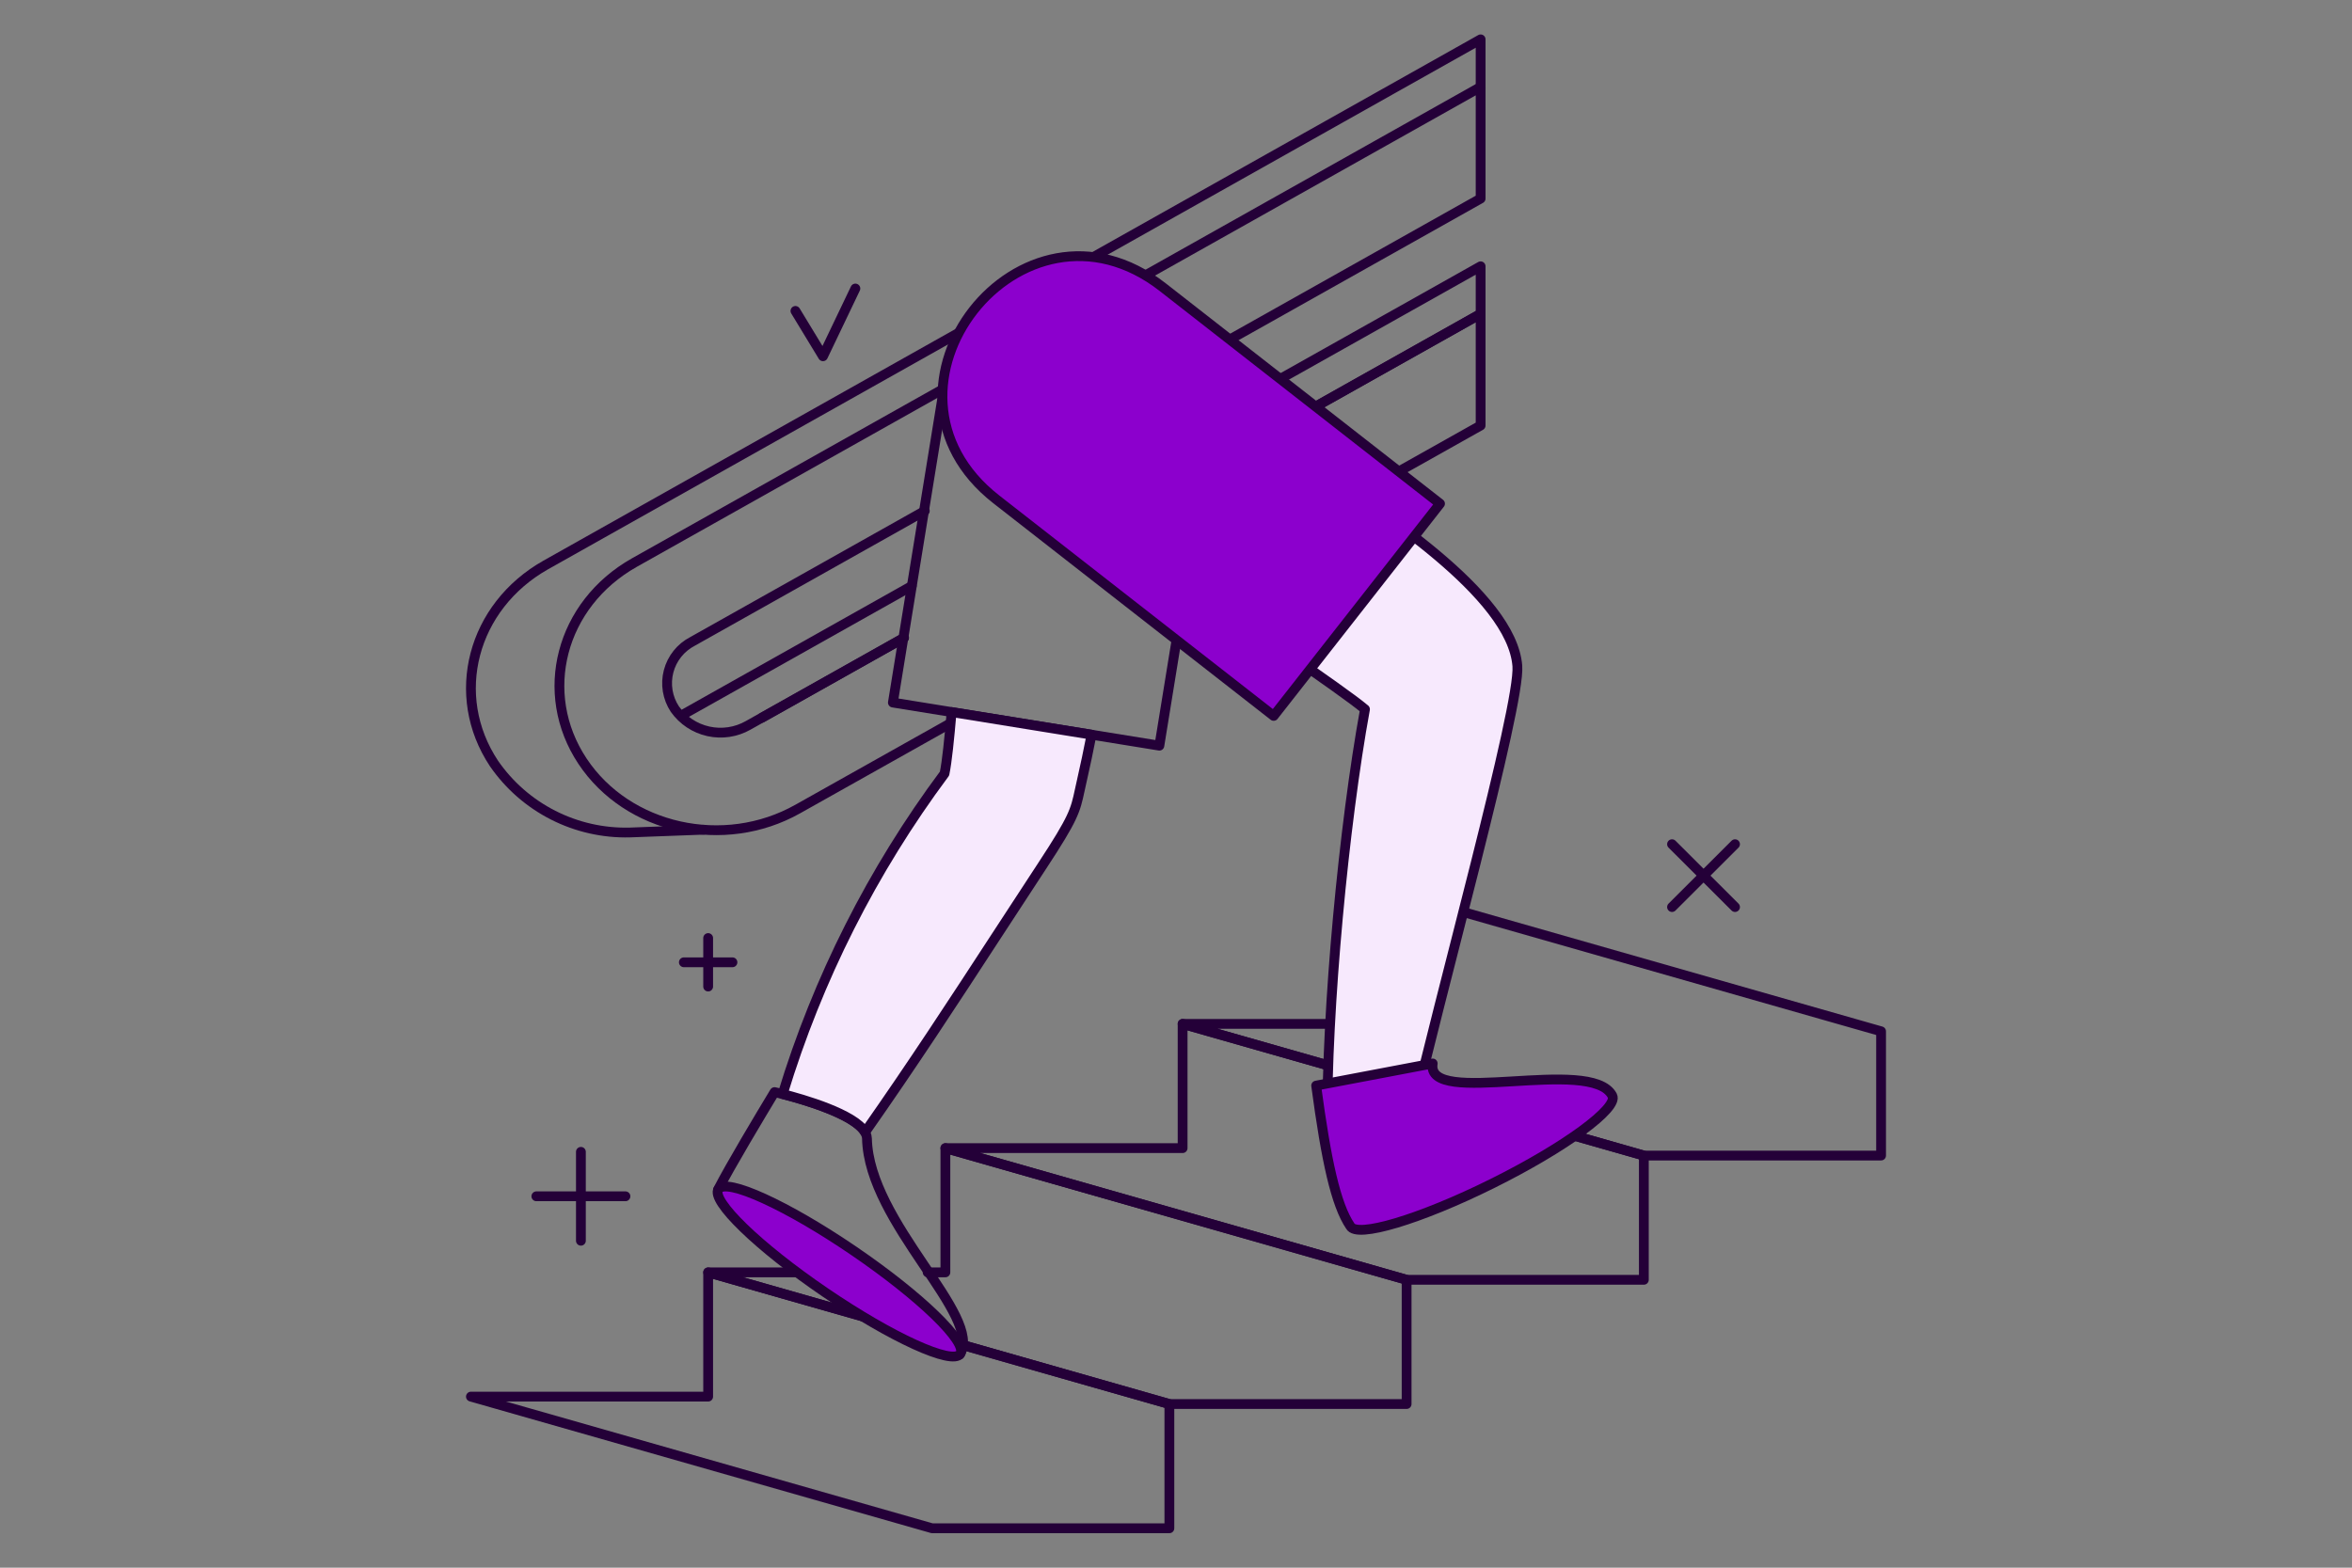 <svg width="600" height="400" viewBox="0 0 600 400" fill="none" xmlns="http://www.w3.org/2000/svg">
<rect x="0" y="0" width="600" height="400" fill="#808080" stroke="none"/>
<path d="M236.647 324.648H241.17V292.948L358.83 326.544V358.244H298.311L180.652 324.648H203.844" stroke="#240038" stroke-width="2.5" stroke-linecap="round" stroke-linejoin="round"/>
<path d="M301.687 261.246V292.948H241.17L358.83 326.544H419.348V294.842L301.687 261.246Z" stroke="#240038" stroke-width="2.5" stroke-linecap="round" stroke-linejoin="round"/>
<path d="M180.652 324.648V356.35H120.133L237.793 389.946H298.311V358.244L180.652 324.648Z" stroke="#240038" stroke-width="2.5" stroke-linecap="round" stroke-linejoin="round"/>
<path d="M362.205 229.544V261.246H301.687L419.348 294.842H479.867V263.14L362.205 229.544Z" stroke="#240038" stroke-width="2.5" stroke-linecap="round" stroke-linejoin="round"/>
<path d="M326.016 97.001L377.71 67.945V80.09L335.51 103.808" stroke="#240038" stroke-width="2.5" stroke-linecap="round" stroke-linejoin="round"/>
<path d="M173.867 182.528L232.58 149.524" stroke="#240038" stroke-width="2.5" stroke-linecap="round" stroke-linejoin="round"/>
<path d="M194.332 183.158L230.531 162.813" stroke="#240038" stroke-width="2.5" stroke-linecap="round" stroke-linejoin="round"/>
<path d="M377.711 22.788V10.041L139.248 144.138C120.424 154.753 114.498 177.435 126.009 194.795C129.861 200.377 135.048 204.912 141.1 207.988C147.151 211.064 153.876 212.585 160.665 212.412L179.496 211.707" stroke="#240038" stroke-width="2.5" stroke-linecap="round" stroke-linejoin="round"/>
<path d="M334.454 104.394L377.71 80.09V108.567L356.26 120.617" stroke="#240038" stroke-width="2.5" stroke-linecap="round" stroke-linejoin="round"/>
<path d="M242.523 184.509L203.521 206.418C184.694 217.035 160.098 211.565 148.586 194.205C137.073 176.845 142.995 154.169 161.825 143.548L377.711 22.19V50.663L313.294 86.868" stroke="#240038" stroke-width="2.5" stroke-linecap="round" stroke-linejoin="round"/>
<path d="M230.639 162.727L190.86 185.077C187.781 186.827 184.159 187.37 180.7 186.602C177.241 185.833 174.193 183.807 172.148 180.918C171.224 179.513 170.605 177.93 170.332 176.272C170.059 174.613 170.137 172.916 170.562 171.29C170.987 169.663 171.749 168.144 172.799 166.83C173.849 165.516 175.163 164.436 176.657 163.661L235.918 130.355" stroke="#240038" stroke-width="2.5" stroke-linecap="round" stroke-linejoin="round"/>
<path d="M241.477 94.902L227.779 179.261L295.759 190.258L309.458 105.901L241.477 94.902Z" stroke="#240038" stroke-width="2.5" stroke-linecap="round" stroke-linejoin="round"/>
<path d="M197.595 278.652C197.595 278.652 221.019 283.91 221.162 290.491C221.628 312.131 250.996 335.821 244.844 345.609C224.585 330.069 203.447 319.074 183.182 303.54C186.171 297.657 194.182 284.304 197.595 278.652Z" stroke="#240038" stroke-width="2.5" stroke-linecap="round" stroke-linejoin="round"/>
<path fill-rule="evenodd" clip-rule="evenodd" d="M278.457 187.459L242.759 181.684C242.164 188.586 241.591 194.281 240.95 197.386C222.572 222.066 208.602 249.728 199.657 279.154C204.799 280.469 217.977 284.234 220.675 288.887C232.967 271.35 242.967 256.003 254.189 238.788C257.906 233.085 261.756 227.177 265.868 220.914C273.938 208.625 274.316 206.87 275.448 201.607C275.598 200.917 275.759 200.164 275.953 199.32C276.85 195.381 277.686 191.424 278.457 187.459Z" fill="#F7E9FD"/>
<path d="M278.457 187.459L242.759 181.684C242.164 188.586 241.591 194.281 240.95 197.386C222.572 222.066 208.602 249.728 199.657 279.154C204.799 280.469 217.977 284.234 220.675 288.887C232.967 271.35 242.967 256.005 254.189 238.788C257.906 233.085 261.756 227.175 265.868 220.914C273.938 208.625 274.316 206.87 275.448 201.607C275.596 200.915 275.759 200.164 275.953 199.32C276.85 195.381 277.686 191.424 278.457 187.459Z" stroke="#240038" stroke-width="2.5" stroke-linecap="round" stroke-linejoin="round"/>
<path d="M244.964 345.457C246.972 342.524 234.788 330.733 217.752 319.122C200.714 307.51 185.277 300.476 183.27 303.41C181.263 306.343 193.447 318.134 210.484 329.745C227.52 341.356 242.957 348.39 244.964 345.457Z" fill="#8C00CD"/>
<path d="M244.964 345.457C246.972 342.524 234.788 330.733 217.752 319.122C200.714 307.51 185.277 300.476 183.27 303.41C181.263 306.343 193.447 318.134 210.484 329.745C227.52 341.356 242.957 348.39 244.964 345.457Z" stroke="#240038" stroke-width="2.5" stroke-linecap="round" stroke-linejoin="round"/>
<path d="M387.078 169.921C385.675 151.74 351.594 129.931 333.178 117.788L308.364 152.447C314.255 157.246 342.419 176.042 348.211 180.972C342.824 210.471 338.366 257.627 338.607 287.514H359.631C367.093 254.538 387.869 180.221 387.078 169.921Z" fill="#F7E9FD"/>
<path d="M387.078 169.921C385.675 151.74 351.594 129.931 333.178 117.788L308.364 152.447C314.255 157.246 342.419 176.042 348.211 180.972C342.824 210.471 338.366 257.627 338.607 287.514H359.631C367.093 254.538 387.869 180.221 387.078 169.921Z" stroke="#240038" stroke-width="2.5" stroke-linecap="round" stroke-linejoin="round"/>
<path d="M296.595 73.259C260.498 45.072 218.067 99.219 254.157 127.412L324.917 182.662L367.352 128.511L296.595 73.259Z" fill="#8C00CD"/>
<path d="M296.595 73.259C260.498 45.072 218.067 99.219 254.157 127.412L324.917 182.662L367.352 128.511L296.595 73.259Z" stroke="#240038" stroke-width="2.5" stroke-linecap="round" stroke-linejoin="round"/>
<path d="M411.301 279.574C405.934 269.338 363.614 282.799 365.487 271.35L335.756 276.996C338.332 296.191 340.764 307.347 344.448 312.819C346.035 315.998 362.277 311.134 380.749 301.954C399.222 292.774 412.952 282.711 411.301 279.574Z" fill="#8C00CD"/>
<path d="M411.301 279.574C405.934 269.338 363.614 282.799 365.487 271.35L335.756 276.996C338.332 296.191 340.764 307.347 344.448 312.819C346.035 315.998 362.277 311.134 380.749 301.954C399.222 292.774 412.952 282.711 411.301 279.574Z" stroke="#240038" stroke-width="2.5" stroke-linecap="round" stroke-linejoin="round"/>
<path d="M136.824 305.237H159.553" stroke="#240038" stroke-width="2.5" stroke-linecap="round" stroke-linejoin="round"/>
<path d="M148.189 316.58V293.894" stroke="#240038" stroke-width="2.5" stroke-linecap="round" stroke-linejoin="round"/>
<path d="M174.454 245.534H186.85" stroke="#240038" stroke-width="2.5" stroke-linecap="round" stroke-linejoin="round"/>
<path d="M180.652 251.721V239.346" stroke="#240038" stroke-width="2.5" stroke-linecap="round" stroke-linejoin="round"/>
<path d="M426.538 215.398L442.61 231.438" stroke="#240038" stroke-width="2.5" stroke-linecap="round" stroke-linejoin="round"/>
<path d="M426.538 231.438L442.61 215.398" stroke="#240038" stroke-width="2.5" stroke-linecap="round" stroke-linejoin="round"/>
<path d="M202.918 79.332L209.946 90.901L218.209 73.617" stroke="#240038" stroke-width="2.5" stroke-linecap="round" stroke-linejoin="round"/>
</svg>
